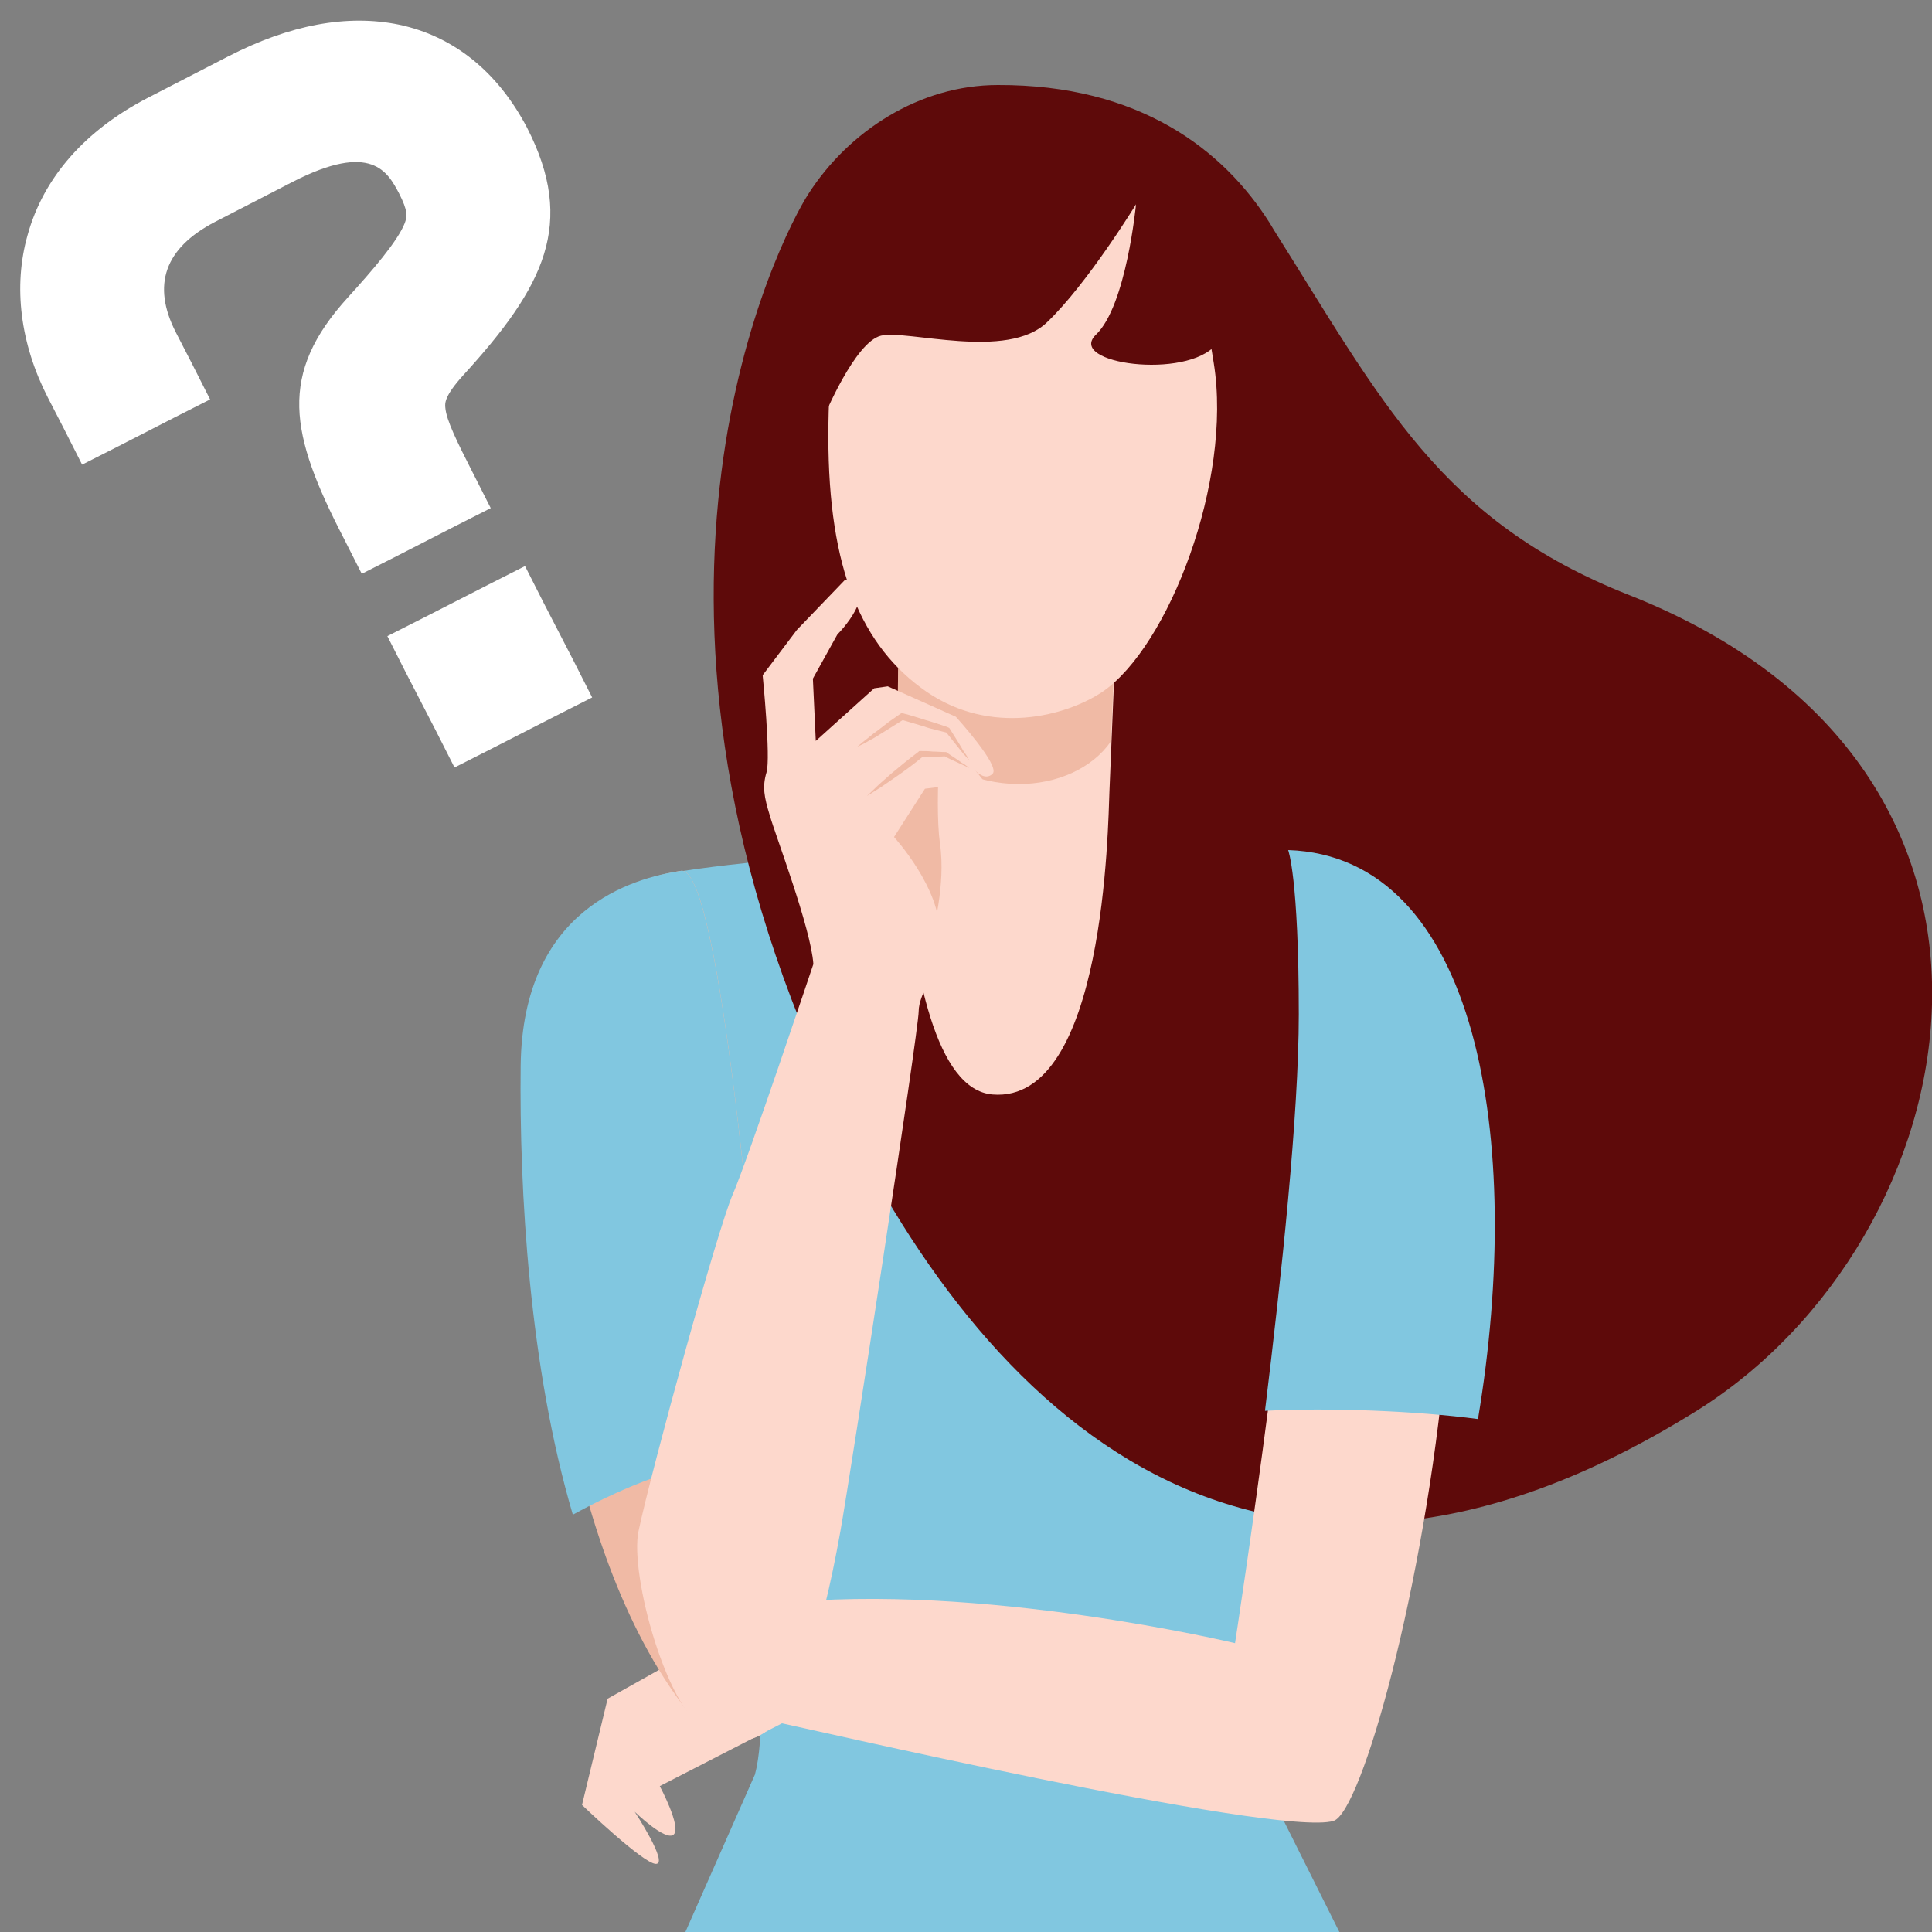 <svg version="1.1" id="レイヤー_1" xmlns="http://www.w3.org/2000/svg" x="0" y="0" viewBox="0 0 400 400" xml:space="preserve"><rect x="0" y="0" width="400" height="400" fill="#808080" stroke="none"/><style>.st0{fill:#81c7e0}.st1{fill:#5e0a0a}.st2{fill:#fdd8cc}.st3{fill:#f0baa5}</style><path class="st0" d="M254.5 354.4c4.7-20.5 32.9-176.5 12.2-178.3-27-2.4-92.6-.8-125.8 4.3-4.7.7 23 159.2 15.4 187L141.9 400h135.4l-22.8-45.6z"/><path class="st1" d="M167.4 40.1c8.3-12.9 22.9-22.5 39.2-22.5 29.3-.1 46.7 13.4 56.3 28.6l.9 1.5c22.2 35.2 34.4 60.1 73.5 75.5 91.7 36.2 70.9 133.5 13.8 169-90.5 56.3-147.9.8-179.1-66.1-48.3-103.6-10.5-176.9-4.6-186z"/><path class="st2" d="M186.2 130.1s-4 94.6 19.3 96.5c23.3 1.9 23.9-55.7 24.2-62.8l1.6-38.5-45.1 4.8z"/><path class="st3" d="M185.9 150.3c14.9 16.8 36.5 14.2 44.1 3.2l1.2-28.1-45.1 4.8c.1-.1-.3 8.3-.2 20.1z"/><path class="st2" d="M276.1 377c11.5-3.6 52.4-186-6.4-199.3 0 0 1.2 15.7.8 32.4-1 40.7-14.8 130.1-14.8 130.1s-53-12.7-94.8-8.2l-35.1 19.7-5.3 22s12.7 12.2 15.3 12.2c2.7 0-4.4-10.8-4.4-10.8s6.5 6.3 8.1 4.7c1.6-1.6-2.9-10-2.9-10l25.3-13c.1-.1 102.7 23.7 114.2 20.2z"/><path class="st0" d="M266.7 176s2.2 5.6 2.2 34c0 20.8-3.6 54.3-7 82.1 13-.7 31.4 0 44.1 1.7 9.7-58-.1-116.5-39.3-117.8z"/><path class="st3" d="M111.4 220.6c-.5 39.4 4.5 99.4 30.7 133.4 6.8 8.9 19.9-16.6 19.9-16.6s-10.1-158.8-21-157.1c-10.1 1.6-29.2 7.9-29.6 40.3z"/><path class="st0" d="M159.4 301.6c-3.7-46.7-10.9-122.4-18.4-121.3-10 1.5-32.8 7.8-33.2 40.3-.3 26.1 1.8 62.5 10.8 93 8.2-4.5 20.2-10 29.8-10.7 3.7-.1 7.3-.6 11-1.3z"/><path class="st3" d="M188 139.6s-1.2 3.5-2.1 8.1c-.9 4.7 1 9.2-2.7 13.8-3.7 4.6 9.8 31.8 9.8 31.8s2.9-10 1.6-18.7c-1.2-8.7.3-30.1 2.2-31.8 1.9-1.8-8.8-3.2-8.8-3.2z"/><path class="st2" d="M175 120l-10 10.4-7.1 9.4s1.7 17.1.8 20.1c-.9 3-.5 5.1.7 9 1.1 3.9 8.5 23.3 9 30.7 0 0-13.6 40.6-16.7 47.7-3.1 7.1-16.7 56.5-19.5 69.7-1.9 8.8 6 38.2 14.8 41.8 8.5 3.6 18.7 4.7 27-41.8 2.1-11.8 16.2-103.7 16.2-107.6 0-3.8 4-8 4.3-16 .4-9.4-9.4-20.1-9.4-20.1l6.4-10 5.7-.7s6.2 6 8 4.2c1.8-1.7-3.3-7.3-3.3-7.3s2 2.3 3.6.7c1.7-1.6-7.6-11.8-7.6-11.8l-14.1-6.3-2.8.4-12.1 10.9-.6-12.9 5.1-9.2c-.1.2 9.3-9.4 1.6-11.3z"/><path class="st3" d="M200.7 159c-.4-.2-.9-.4-1.3-.6-.4-.2-.9-.4-1.3-.6-.4-.2-.9-.4-1.3-.6-.4-.2-.9-.4-1.3-.7l.3.1c-.9 0-1.7.1-2.6.1-.9 0-1.7 0-2.6.1l.4-.1c-1.8 1.5-3.7 2.9-5.6 4.2-1 .7-1.9 1.3-2.9 2-1 .6-2 1.3-3 1.9.8-.8 1.7-1.6 2.5-2.4.9-.8 1.7-1.5 2.6-2.3 1.8-1.5 3.6-3 5.5-4.4l.2-.2h.2c.9 0 1.7 0 2.6.1.9 0 1.7.1 2.6.1h.2l.1.1c.4.3.8.5 1.2.8.4.3.8.5 1.2.8.4.3.8.6 1.2.8.3.2.7.5 1.1.8z"/><path class="st3" d="M200.7 157.5c-.4-.5-.8-1-1.3-1.5l-1.2-1.5-1.2-1.5-1.2-1.5.3.2-2.4-.6c-.8-.2-1.6-.4-2.4-.7-1.6-.5-3.1-.9-4.7-1.4l.6-.1-2.4 1.5-2.4 1.5c-.8.5-1.6 1-2.4 1.4-.8.5-1.6.9-2.5 1.3.7-.6 1.4-1.2 2.2-1.8.7-.6 1.5-1.2 2.2-1.7l2.2-1.7 2.3-1.6.3-.2.3.1c1.6.4 3.1.9 4.7 1.4.8.2 1.6.5 2.3.7.8.3 1.6.5 2.3.8l.2.1.1.1 1 1.6 1 1.6 1 1.7c.5.6.8 1.2 1.1 1.8z"/><path class="st2" d="M177.6 49.3s-6.1 13.3-6.1 41 6.9 43.6 20.3 52.9c13.4 9.2 28.9 5.1 36.5 0 13.6-9.3 26.9-43.6 23-68-3.8-24.5-15.3-72.5-73.7-25.9z"/><path class="st1" d="M198 21.3c-1.3 0-19 6.7-27.4 24-8.4 17.4 0 41 0 41s6.4-15.5 11.8-16.8c5.4-1.3 26.2 5.2 34.4-2.8 8.3-7.9 18.4-24.4 18.4-24.4s-2 21-8.3 27c-6.2 6 18.8 9.4 24.9 2 6-7.4 8.9 23.1 8.9 23.1s3.1-39.2-16.3-59.3C225 15.1 198 21.3 198 21.3z"/><path d="M87.7 127.9l-7.5 3.8 3.8 7.5 6.3 12.2 3.8 7.5 7.5-3.8 13.5-6.9 7.5-3.8-3.8-7.5-6.3-12.2-3.8-7.5-7.5 3.8-13.5 6.9zM82.6 5.1c-10.7-2.2-22.6 0-35.4 6.6l-16.5 8.5c-13 6.7-21.7 16.5-25 28.5-3 10.6-1.5 22.5 4.2 33.6l3.3 6.4 3.8 7.5 7.5-3.8L36 86.5l7.5-3.8-3.8-7.5-3.3-6.4c-5-9.8-2.3-17.4 8-22.8l16.1-8.3c16.5-8.5 19.8-2 22.1 2.3 1.9 3.7 1.7 4.8 1.2 6.2-1.5 3.8-6.8 9.9-11.7 15.3-14.6 16-12.1 28.3-1 49.8l3.8 7.5 7.5-3.8 11.7-6 7.5-3.8-3.8-7.5c-3.1-6.1-5.4-10.7-5.6-13.3-.1-.9-.2-2.4 3.7-6.7 16.8-18.4 23.4-31.4 13.2-51.3C103 14.8 93.9 7.5 82.6 5.1z" fill="#fff"/><path fill="none" d="M0 0h400v400H0z"/></svg>